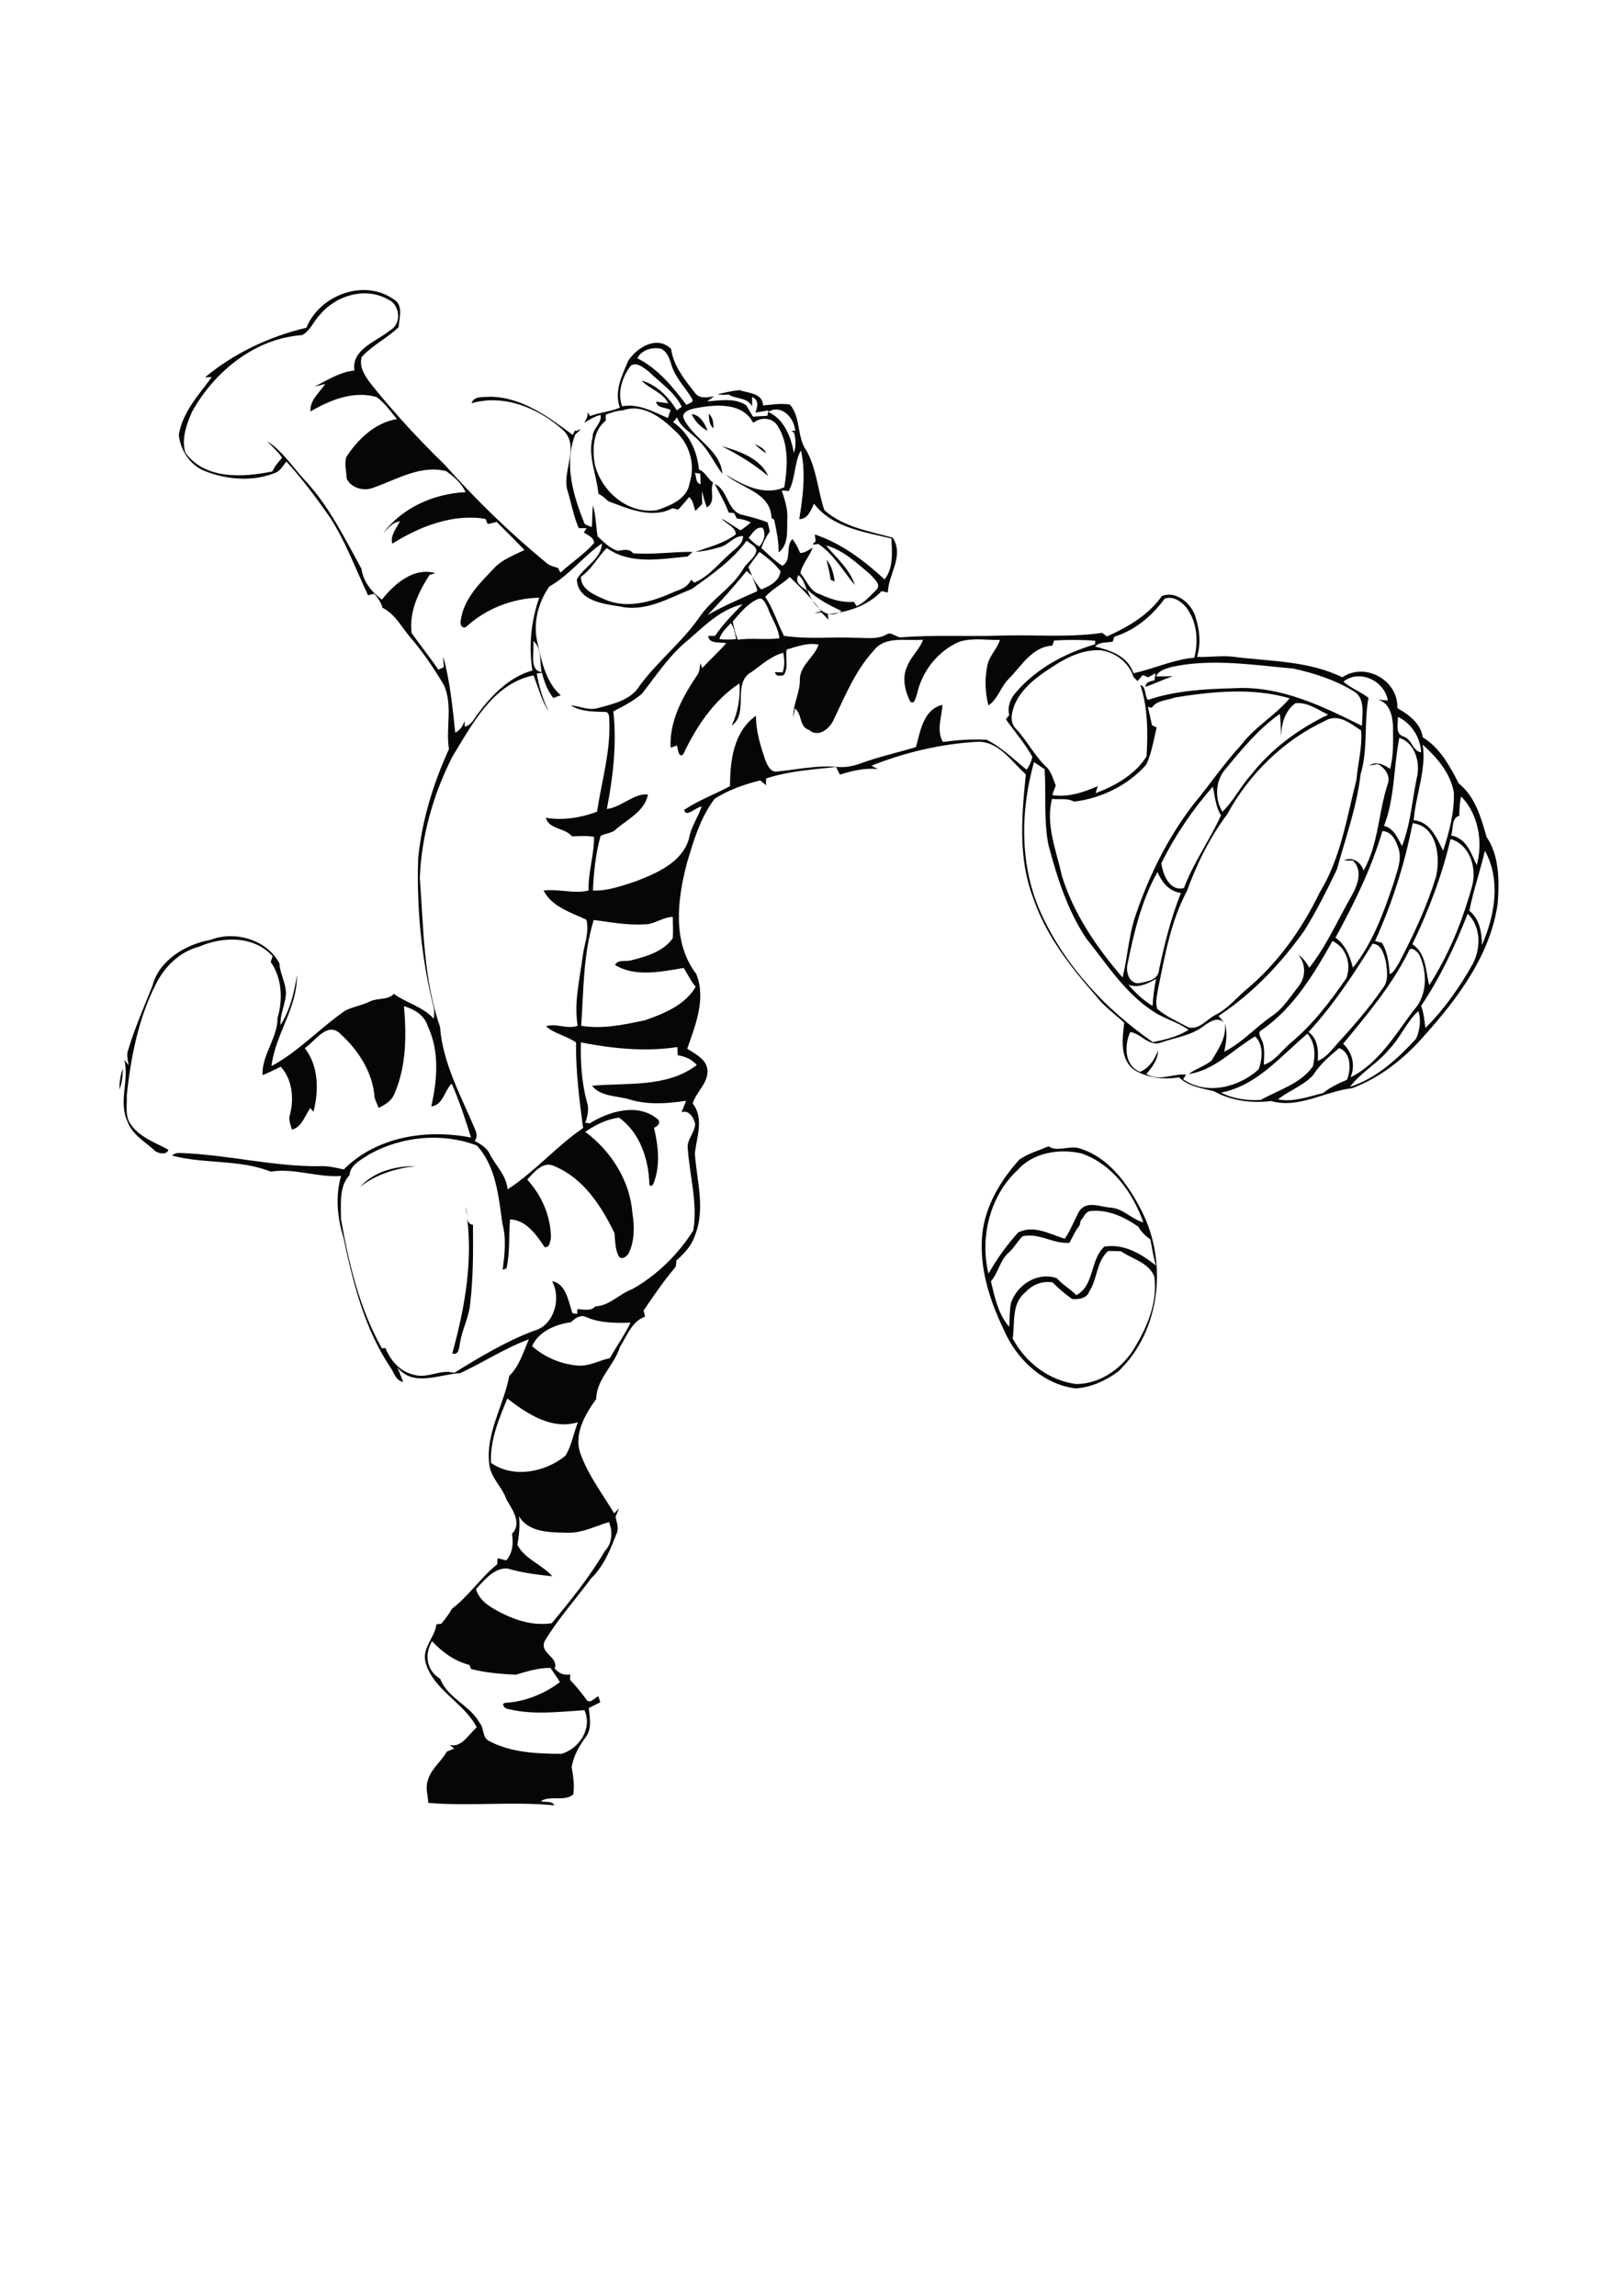 <?xml version="1.0" encoding="utf-8"?>
<!-- Generator: Adobe Illustrator 21.0.2, SVG Export Plug-In . SVG Version: 6.00 Build 0)  -->
<svg version="1.2" baseProfile="tiny" id="Layer_1" xmlns="http://www.w3.org/2000/svg" xmlns:xlink="http://www.w3.org/1999/xlink"
	 x="0px" y="0px" viewBox="0 0 595 842" overflow="scroll" xml:space="preserve">
<path fill="#050706" d="M165.9,496.4c4.8-17.4,8-35.6,4.9-53.6c0.9,2.1-0.3,6,2.7,6.4c0.1,9.6,0.1,19.2-1,28.7
	c-0.4,5.2-3.1,9.8-3.8,14.9C168.4,494.4,168.3,497.1,165.9,496.4 M132.1,435.3c5-5.6,12.9-7.7,20.2-7.6
	C145.1,428.5,137.9,430.7,132.1,435.3 M406.5,458.8c-4.3,3.8-3.9,10.2-6.9,14.8c-0.9,2.6-3.9,3-6.3,2.8c-2.6-1.8-5-3.9-7.2-6.1
	c-3.7-0.6-7.4,0.8-9.9,3.6c-5.2,4-3.9,11.3-4.7,17c4.7,8.8,13.3,15.4,23.3,16.7c9.3-0.1,17.4-6.2,21.8-14c4.6-7.7,8.1-16.5,6.8-25.6
	c-2.4-5.2-8-6.2-12.2-9.1C409.6,458.8,408.1,458.8,406.5,458.8 M396.4,447.7c-0.1,0.4-0.2,1.2-0.3,1.6c-1.6,2-2.6,4.3-3.8,6.5
	c-6,0.5-11.1-3.8-17.2-2.4c-1.8,1.8-3.1,4.2-5,5.9c-3.3,2.8-3.8,7.4-6.6,10.6c1.4,5.8,2.7,12.2,6.7,16.7c0.2-3,0.1-6,0.7-8.9
	c2.3-6.6,9.8-11.4,16.8-8.9c2.1,2.4,5,3.9,7.1,6.2c6.7-3.4,5-13,10.3-17.8c7.1-1.2,13.5,2.6,18.9,6.9c-0.9-3.1-1.4-6.4-2-9.5
	c-1.7-1.3-3.4-2.8-4.4-4.7c-5-3.5-10.9-6.3-17.2-5.8C398.1,444.1,397.6,446.5,396.4,447.7 M373.4,429c-10.3,9.5-14,24.7-10.8,38.1
	c3.1-5.4,6.7-10.5,10.9-15.1c5.8-2.9,11.5,0.6,17.1,2.3c2.2-3.2,3.5-6.9,5.4-10.3c2.9-3.8,7.7-1.3,11.6-1.1
	c4.5,0.4,7.6,4.3,11.8,5.4c-3.8-10.9-11.4-21.4-22.7-25.3C388.7,421.2,379.1,422.6,373.4,429 M374,425.2c3.3-2.2,7.1-3.3,10.7-4.8
	c3,2.3,8-0.6,11.7,0.9c10,3.1,16.8,12.3,21.5,21.1c10.6,18.9,8.4,45.2-7.6,60.5c-4.5,3.4-10,5.9-15.7,6.3c-12.2-1.5-22-11-26.6-22
	c-5.1-10.7-8.8-22.4-7.7-34.4C361.4,442.2,367.1,432.8,374,425.2 M43.8,399.6c0-2.6,0.3-5.3,1.3-7.7C45,394.5,44.8,397.2,43.8,399.6
	 M303.2,205.3c1.9,2.2,2.6,5.1,3,8c-0.4-0.2-1.1-0.5-1.5-0.7C304.4,210.1,303.7,207.7,303.2,205.3 M264.7,163.6
	c6.4,1.8,14.3,4.5,17.1,11C276.6,170.2,270.8,166.7,264.7,163.6 M276.8,162.8c1.6,0.8,3.5,1.6,4.3,3.4
	C279.5,165.3,278.1,164.1,276.8,162.8 M260,151.7c1.5,1.4,1.8,3.5,1.7,5.4C260.1,155.7,260.1,153.6,260,151.7 M253.7,151.9
	c3.2,0.2,4.8,3.5,5.9,6.1C257,156.7,254.9,154.4,253.7,151.9 M158.5,601.9c-2.9,4.8-2.1,10.8,3,13.8c2.6,7,10.9,9.7,14.4,16.1
	c1.9,2.1,0.8,5.7,3.9,6.9c8,4.1,17.4,4.5,26.2,4.5c6.5-1.9,11.4-9.3,8.4-16c-9.3,0.6-18.8,1.8-27.9-0.4c-1.3,0-3.1-2.2-0.9-2.3
	c7.2-0.5,14.1-3.3,19.8-7.6c-1.1-1.8-2.3-3.5-3.5-5.2c-4.4-0.1-8.6,1.3-12.7,2.5c-5.5-0.3-11-0.7-16.4-2.1c-0.2-0.4-0.5-1.2-0.6-1.5
	C166.7,609.2,162.2,605.9,158.5,601.9 M190.4,556.1c0.4,3.5,0,7-0.6,10.5c2.8,5.3,9.1,7.2,12.8,11.5c-5.6-0.6-11.2-1.3-16.6-2.9
	c-4.9-0.1-8.3,4.3-11.4,7.6c0.9,3.1,3.3,5.3,6,6.9c6.5,3.9,14.1,6.8,21.8,5.6c7-8.4,13.9-17,19.5-26.5c2.7-2.8,2.9-7.1,1.5-10.6
	c-5.3,1.6-10.3,4.3-16,3.9C201.4,562,193.8,561.9,190.4,556.1 M186.1,512.9c-3.1,7.5-6.4,15.4-6,23.6c8.2,5.8,20,3.4,27.3-2.6
	c2.3-3.7,3-8.3,4.6-12.3C202.4,524.5,193.5,518.6,186.1,512.9 M209.5,484.9c-5.6,0.8-11.9,3.3-14.3,8.8c4.6,4.1,10.6,6.6,16.7,7.1
	c4.2,0.4,7.9-1.9,11.8-2.7c2.5-4.4,5.4-8.5,7.6-13c-5.4,0.1-11,0.2-16.1-2C213.2,482,211,483.3,209.5,484.9 M481.7,394.3
	c-3.6,3.9-8.8,5.6-12.9,8.9c5.5,1.1,11.1-1,16.5-2.3c2.6-2.1,5.7-3.6,8.8-4.9c1.6-3.7,1.5-10.2-2.9-11.6
	C487.7,387.4,484.1,390.4,481.7,394.3 M213.1,382.3c-0.2,7.4,0.3,14.8,2.2,21.9c0.9,2.5,0.2,5.2-0.6,7.6c0.4,0,1.2,0.1,1.6,0.2
	c7.1-4.4,17.3-7.5,24.5-1.9c1.9,1.2,0.8,2.9-0.9,3.5c1.5,6.2,2.3,13,0.3,19.1c-0.2,0.8-1,3.3-2,1.7c-0.2-9.1-3.4-19-11.1-24.5
	c-4.5,0.5-8.8,2.7-12.4,5.2c9.5,7.1,16.4,17.9,17.3,29.9c0.8,4.9,0.8,10.1-1.4,14.7c-0.7,1.1-2.5,2.5-3.6,1.1
	c-1.4-2.7-1.3-5.7-1.6-8.6c-4.8-9.9-11.4-20.1-22-24.5c-4.2-2.1-7.5,2.3-10,4.9c5.4,5.9,8.7,13.6,8.7,21.5c-0.4,1.3-0.4,3.5-2.3,3.3
	c-3-4.5-6.8-10-12.7-10.2c-0.5,6,0,12.1-1.3,18c-0.3,0.1-1,0.3-1.4,0.5c0.7-5.6,1.4-11.4-0.1-16.9c-1.4-9.9-2.3-21-9.4-28.7
	c-12.7-4.8-27.3-3.4-39.2,3.1c-2.9,2-7.2,3.8-7.5,7.8c-3.9,4.1-3.1,10.9-3.1,16.2c2.9,16.3,6.8,32.8,15,47.3c0.3,0,1-0.1,1.3-0.1
	c1.9,4.7,5.4,8.7,10.5,9.8c4.9,1.5,9.8-2.2,14.7-0.7c9.4-5.8,19-11.6,29.4-15.5c7.3-1.9,10-12,6.5-18.1c5.2,0.8,6,7.5,7.5,11.7
	c0.4,0.1,1.2,0.2,1.7,0.3c0-0.5,0.1-1.4,0.1-1.8c2.2,0.1,5,0.9,6.6-1c5.2-0.2,8.8-4.6,13.5-6.3c9.1-5.1,16.8-12.7,22.4-21.5
	c1.7-10-1.3-20-2-30c-0.5-3.4,2.7-5.9,2.7-9.2c-0.6-2.3-2.2-5.1-5-4.2c0.6-1.4,1.1-2.8,1.7-4.2c-7.1,1.1-14.6,1.6-21.5-0.7
	c-4.4-1.1-10.1-1-13-4.8c12.8-1.2,27.4,0.8,38.4-7.6c-1.7-2.1-4.4-3.2-7-3.6c0-1-0.1-2-0.1-3C236.8,385.8,224.8,384.6,213.1,382.3
	 M447.9,400.7c4.4,2.3,9.7,3,14.6,2.7c6.5-3.7,14.6-5.9,19.1-12.3c1-4,0.9-8.7-2-12C469.8,387.3,461.1,398.2,447.9,400.7
	 M509.6,384.8c-4.2,5.2-10.5,8.6-14.4,13.8c9.7-3.1,17.5-10.3,24.3-17.7c1.3-3,1.9-6.9,0.8-10.1
	C515.9,374.8,513.8,380.5,509.6,384.8 M413.9,361.1c2.6,3,5.5,5.8,8.9,7.8c0.2-3.3,0.6-6.7,1.3-9.9
	C421,360.7,417.5,362.6,413.9,361.1 M516.7,349c-6.2,12.5-15.2,23.1-24,33.8c3.4,3.1,4.6,8.1,2.7,12.3c10.2-5,16.4-15.6,23.1-24.5
	c5.2-5.5,5.2-14.2,2-20.7C519.7,348.8,517.4,346.7,516.7,349 M503.5,346.1c-7,11.3-14.4,22.5-23.5,32.4c3.4,2.4,3.7,6.8,3.4,10.6
	c3.1-1.3,5.1-4,7.2-6.4c5.9-6.4,11.6-13,16.6-20.2c2.3-2.7,1.6-6.5,1.2-9.7C507.7,350.1,506.9,346.3,503.5,346.1 M462.8,377.8
	c-1.4,0.6-0.7,2-0.2,3.1c1.6,2.9,1.1,6.4,1,9.6c4-1.3,6.4-5,9.5-7.7c8.2-6.8,14.8-15.3,20.8-24.1c1.9-5.1,0-11.2-5.1-13.6
	C482,357.2,474.5,369.7,462.8,377.8 M236.4,339c-6.2,0.4-12.4-0.8-18.6-1.6c-3.9,12.6-3.7,25.8-4.6,38.8c7.8,1.3,15.7-0.4,23.3-2
	c7-2.4,14.8-5.6,18.7-12.3c-1.8-2.1-2.9-4.6-4.4-6.9c-8.1,1.3-17.6,3.5-25.2-1.1c1.2-2.2,3.9-1.1,5.9-1.7c5.6-1.4,11.8-3.2,15.3-8.1
	c0.2-2.6,0-5.2,0-7.8C243,336.3,240.1,339.1,236.4,339 M521.3,368.9c1,2.6,1.2,5.3,1.6,8.1c6.9-6.9,12.6-15,17.3-23.4
	c3.1-5.8,3.1-13.7-1.8-18.5C533.8,346.8,528.4,358.4,521.3,368.9 M413.5,354.1c-0.4,2.8,0.8,6.5,4.1,6.5c3.1-0.6,7.4-1.1,7.6-5.1
	c2-9.5,4.4-19,8-28c-4.3-0.6-7-3.9-8.6-7.7C418.7,330.3,415.9,342.3,413.5,354.1 M539,334c3.8,3.1,4.6,8,4.6,12.6
	c4.8-10.8,7-24,1.1-34.6C543,319.4,540.5,326.5,539,334 M518.1,346.3c5.2,3.4,4.8,9.9,6.2,15c7.2-11.2,12.2-23.6,15.7-36.3
	c1.8-6.6-0.7-15.2-7.9-17.3C529,321,524.1,333.9,518.1,346.3 M507.1,304.8c-4,13.7-10.4,26.6-17.2,39.1c3.7,2.6,5.3,6.8,6.4,11
	c7.3-9.1,11.3-20.3,15-31.3c1.1-4,3-8,1.8-12.2C512.2,308.6,510.7,304.9,507.1,304.8 M518.2,301.9c-2.9,14.9-7.5,29.4-13.8,43.2
	c0.8,0.2,1.7,0.5,2.6,0.7c2,3.5,2.5,7.5,2.8,11.5c1.7-0.8,2.4-2.7,3.4-4.2c5.3-10.1,10.1-20.4,13.5-31.3
	C528.5,314.6,527.3,303,518.2,301.9 M535.3,299.2c-2.9,0.7-2.1,4.8-3,7.2c5.6,1,7.3,6.4,9.4,10.9c2.4-8.4,0.6-18.8-5.7-25.2
	C535.4,294.3,535.4,296.8,535.3,299.2 M426,316.6c0.6,4.1,3,10.4,8.3,9.1c3.5-9.4,9.5-17.6,13.6-26.7c-2-3.1-2.2-6.9-3-10.5
	C437.4,297,431,306.5,426,316.6 M382.1,335.4c8.8,19.1,23.7,34.9,40.8,46.8c4.5-0.9,9.1-2,13.1-4.5c-3.9-2.9-8.9-4-13-6.8
	c-10.3-6.7-17-17.3-24.5-26.7c-6.9-10.3-10.7-22.3-13.9-34.3c-1.8-9.2-0.8-18.5-1.4-27.8c-1.3-0.9-2.6-1.7-3.9-2.6
	C374.2,297.8,374,317.9,382.1,335.4 M521.9,273.1c1.4,9.2-2.6,18.5-3.3,27.7c6.1,0.6,8.4,6.5,10.8,11.2c2.2-6.9,4.2-14.1,3.9-21.5
	C532,283.4,527.1,277.8,521.9,273.1 M513.3,270.6c-2.1,10.7-1.6,22-5.6,32.3c3.7,0.9,5,4.5,6.6,7.4c3.1-7.9,3.7-16.6,5.4-24.9
	C521.1,280,519.3,272.5,513.3,270.6 M512.8,262.9c0.1,2.5-1.1,6.2,2,7.2c3.2,0.9,3.3,5.4,6.5,5.8
	C521.1,270.5,517.7,265.2,512.8,262.9 M486.2,264.3c-15.3,7.1-28,19.6-36,34.3c-6.3,8.4-11.2,18.2-14.8,28.2
	c-5.9,11-8,23.4-10.5,35.4c-0.4,2.6-1.2,5.2-0.4,7.8c3.4,2.9,7.6,4.7,11.5,6.8c4,0.9,6.6-2.9,9.7-4.5c4.3-2.1,7.4-5.8,10.9-8.9
	c11.8-9.7,20.9-22.4,27.5-36.1c7.7-12.5,9.9-27.3,13.5-41.4c0.5-6,2.2-12,1.7-18C495.6,265.5,490.9,261.5,486.2,264.3 M475.2,257.9
	c-3.8,2.7-5.2,7.6-5.2,12.1c-0.2-2.7-0.2-5.5-0.5-8.2c-7.8,5.5-13.9,12.9-19.9,20.2c-3.8,4.2-4.1,10.9-1.2,15.7
	c4.1-3.9,6.6-9.2,10.4-13.4c7.5-9.6,17.5-17,28.4-22.2C483.5,260.3,479.5,257.4,475.2,257.9 M431,255.8c-2.8,1.1-6.8,1-8.5,3.8
	c-0.3-0.1-1-0.3-1.4-0.3c0.5,2.2,1,4.5,1.5,6.7c0.4,0.2,1.3,0.6,1.7,0.8c-1.1,4.5-1.8,9.3-3.8,13.6C413.8,288,404,292.8,394,294
	c-2.5-1.4-5.4-0.7-8.1-1c-2.4,9.6,1.6,18.8,3.6,28.1c4.3,14,12.8,26.4,22.3,37.4c1.8-7.3,2.2-14.9,4.5-22
	c4.9-14.8,11.9-29,21.4-41.4c6-7.2,11.3-15.1,17.7-22c5-6.6,12.4-10.7,17.7-17C459.3,252.1,444.8,253.6,431,255.8 M492.8,250
	c2.8,2.4,6.3,3.7,9.2,5.9c-1.7,9.1-0.1,18.9-2.9,28.1c-1.4,12-5.5,23.3-8.7,34.9c-3.7,7.7-7.5,15.3-12,22.5
	c-8.6,12.1-19,23-31.4,31.2c0.7,0.8,1.4,1.6,2,2.4c-2.5-2.3-5.4-0.2-7.6,1.4c-4.5,3.4-10.2,4.1-15.4,5.9c-4.4,1.8-7.6-3.4-11.4-3.8
	c-2.2,4.8-2.2,12.3,3.6,14.6c3.4-1.4,5.3-4.5,6.6-7.8c0,3.4-2.2,6.1-4.3,8.6c4.8,2.8,9.7-0.2,14.6,0.2c-0.3,0.4-0.8,1.3-1.1,1.7
	c8.6,6,20.4,3,27.7-3.6c1.4-3.8,1.9-9.1-1.3-12.1c-8,4.7-14.9,12.5-24.4,13.8c2.7-2,6-2.9,8.5-5c2.4-4.1,5.5-8.4,4.8-13.5
	c1.1,3.4,0.5,6.9-0.2,10.3c6.4-3.2,11.2-8.6,16.9-12.7c4.6-2.8,7.3-7.5,10.6-11.6c2.5-3.4,2.4-8-0.4-11.3c1.8,1.2,3.1,3,4.1,4.8
	c6.1-7.7,10.1-16.8,14.9-25.3c2.4-4.1,5.2-9.9,1.1-14c-1.1,0-2.2,0-3.3,0c3.1-1.6,6.3,0.6,7.2,3.7c5.6-10,5.4-21.6,9-32.2
	c0.8-2.9-1.4-5.6-3.7-6.9c-1.1,0.2-2.1,0.4-3.2,0.6c2.5-1.8,5.4-0.4,7.6,1.2c1.4-5,1.1-10.3,1.1-15.5c-0.1-3.9-1.3-9-5.7-9.9
	c1.3,0.1,2.5,0.2,3.8,0.3C507.9,249.6,498.6,245.3,492.8,250 M386.6,244.2c-5.6,3.6-11.5,7.7-14.3,14c-1.2,2.9-2.1,6.7,0.4,9.1
	c4.2,4.5,7,10.3,11.6,14.4c1.5,1.9,2.1,4.2,3,6.4c-0.5,1.2-0.9,2.3-1.3,3.5c5.8,0.9,11.5-1,16.7-3.3c-0.3,0.8-0.5,1.7-0.8,2.6
	c7.2-2.7,14.6-6.9,18.7-13.5c0.5-8.7,0.5-17.9-2.3-26.2c2.3,0.7,1.4,3.8,2.8,5.5c10.1-3.5,21.1-4,31.7-4.3
	c16.7-1,32.2,6.5,46.8,13.8c0.1-4.4,1.4-10.5-3.4-12.9c-6.6-4-14.1-6.4-21.7-8.1c-14.8-1.3-30-3.8-44.7-0.6
	c-2.1,0.7-4.8,1.2-5.7,3.5c2,0,4.1-0.1,6.1-0.1c-3.4,1.2-6.6,2.7-10,3.9c0.1-1.9,1.9-2,3.3-2.4c0.1-0.9,0.3-1.7,0.4-2.6
	c-0.9,0.5-1.8,1-2.7,1.5c-0.7-0.3-1.4-0.6-2-0.8c-0.6,0.7-1.3,1.4-1.9,2.2c-0.5-0.5-1-1-1.5-1.5c-1.6-5.2-6.5-9-11.9-9.8
	C397.7,238.1,391.8,240.8,386.6,244.2 M195.6,235.1c0.6,3.6-1.7,10.8,3.1,11.4C197.9,242.8,198.8,237.5,195.6,235.1 M263.9,234.4
	c2,0.2,4,0.2,6.1,0c-0.3-2.1-0.7-4.1-1.9-5.9C266.5,230.3,264.5,232,263.9,234.4 M250.8,236.1c-6,5.3-10.4,12.1-15.3,18.3
	c-3.1,2.7-6.9,4.6-10.5,6.5c1.3,12-0.1,24-2.4,35.8c5.3-0.6,10.2-6,15.1-5.3c-1.2,6.1-7.3,8.9-11.6,12.6c-1.5,1.7-4,1.5-5.8,2.6
	c-1.8,6.5-2.5,13.3-2.8,20c5.4,0.2,10.5-1.7,15.5-3.3c7.8-3,17.1-6.9,19.7-15.6c0.7-4.3,3.3-7.8,4.7-11.9c-2,0.1-5.9,4.3-6.4,1.2
	c5.2-3.5,11.3-5.7,16.8-8.7c0-9.3,1.3-20,9.5-25.8c0,5.5,1.6,10.9,3.4,16.1c0.7,1.8,1.7,4.3,3.9,4.4c7.6-0.7,15.2-2.5,22.9-1.7
	c2.9,0.2,5.7-0.4,8.4-1.4c6.6-2.4,13.4-3.9,20.1-5.9c1.6-5.7,2.7-13.9,9.7-15.5c-0.2,4.5-2.3,9.4,0.2,13.6c5.3-0.7,10.6-1.1,16-0.8
	c5.5,2.7,10,7.2,14.7,11c1-1.4,1.7-3,2.1-4.7c-2.7-5-6.5-9.2-9.7-13.8c0.4-0.5,0.8-1,1.2-1.5c-0.7-3.1,0.4-6.1,2.5-8.4
	c7.5-8.8,18.1-14.4,29-17.6c0-0.3,0.1-1,0.1-1.3c-5-0.4-10.1-0.4-15.1-0.1c-0.2,0.5-0.5,1.4-0.7,1.9c-7.1,0.3-11.2,7.2-15.6,11.8
	c-3.2,2.9-4.2,7.7-7.8,10.1c-1.3-4.8-1.4-9.9-0.4-14.7c0.7-3.5,3.6-6,4.6-9.3c-5,0.1-10.2-0.9-15,0.7c-7.8,3.4-13.6,10.8-15.4,19.1
	c-0.5,1.1-0.8,4.1-2.5,2.8c-1.9-3.9-3.1-8.6-1.2-12.7c1.3-3.7,4.6-6.3,5.9-10c-6,0.6-13.9-1.6-18.1,4c-6.8,7.4-10.5,16.7-14.8,25.6
	c-1.5,3.2-5.6,6.4-8.9,3.5c-3.7-1.1-2.5-5.9-5.2-7.9c-0.2,1.1-0.4,2.2-0.6,3.3c-0.2-4.9,2.7-9.4,2.4-14.3c0.4-5.1,5.4-7.9,6.9-12.4
	c-4-0.8-7.9,0.7-11.7,1.8c-0.6,3.1,0.8,6.6-1.1,9.4c-1.2,0.3-3,0.6-3.2-1.1c0.7,0,2.1,0.1,2.8,0.1c0.8-2.4,0.7-4.8,0.2-7.2
	c-4.5,1.2-8,4.5-11.7,7.1c-7.2,4-0.7,15.2-7.2,19.6c2.3-4.8,3.2-10.2,2.9-15.5c-9.5,6.2-16,16.1-20.7,26.1c-1.8,1.4-1.9-2.3-2.3-3.3
	c-0.8,0.3-1.6,0.6-2.3,0.8c-0.5-9.8,4.5-18.9,9.9-26.8c0.8-1.3,0.8-2.8,1-4.2c0.2,0.4,0.5,1.3,0.7,1.8c2.9-3.1,6-5.9,8.8-9.1
	c-2.2-0.6-6.3,0.5-6.6-2.7c0.6,0,1.8,0,2.5,0c2.9-4.3,6.5-7.9,10.1-11.6C263.5,223.7,257.5,230.6,250.8,236.1 M427.2,219.6
	c-4.6,6.3-10.9,11.6-18.4,13.9c-0.2,0.5-0.5,1.4-0.6,1.8c-2.2,0.5-4.8,0-6.5,1.8c5.8,1.5,12,3.5,14.1,9.8c7.5-1.6,14.5-5,22.3-5.7
	c1.6-6.2,1-13.3-3-18.5C433.3,220.5,430.1,218.4,427.2,219.6 M278,219.7c-3.8,1.7-6.5,5.1-9.2,8.2c0.4,2.3,1,4.5,1.8,6.7
	c5.1-0.7,10.2,0.1,15.3-0.5c-0.4-4.1-3-7.5-4.3-11.3C280.8,221.4,280,218.8,278,219.7 M296.1,216.2c1.8,5,6.6,11.9,12.6,7.9
	C304.3,222,299.8,219.7,296.1,216.2 M292.9,210.9c-1.6,2.7,1.2,4.4,3.2,5.7C295.2,214.6,294.7,212.3,292.9,210.9 M278.6,202.4
	c-1.4,1.8-2.8,3.7-4.1,5.6c0.5,1.1,0.9,2.1,1.4,3.2c-0.7-0.6-1.3-1.2-2-1.8c-4.6,5.6-9.3,11-14.4,16.2c5.9-3.4,12.1-6,18.3-8.8
	c-0.3-1.9-1.2-3.6-2-5.4c1,1.7,2.1,3.3,3.4,4.8c3-1.2,6.8-3.1,7.1-6.7C284.3,206.7,281.4,204.5,278.6,202.4 M253.8,216
	c-8.4,3.3-17,8.6-26.5,6.4c-6-0.9-15.4-2.1-15.7-9.9c2.6-4.7,9-7.4,9.2-13.2c-6.8,4.7-12,11.7-19.3,15.8c-4.1,5.9-6,13.3-4.4,20.4
	c1.5,6.9,3.2,14.8,8.6,19.5c-0.9,0.3-1.8,0.6-2.7,1c-2.2-2.7-3.3-5.9-4.2-9.2c-0.5,0-1.4,0.1-1.9,0.2c0.8,4.8,2.2,9.5,4.4,13.9
	c-2.7-4-3.8-8.8-5.6-13.2c-14.8,3-22.4,17.8-29.7,29.7c-7,13.8-11.4,29-12,44.6c1.4,18.2,1.3,37,7.4,54.5c1,13.4,7.7,25.4,12.8,37.5
	c0.6,1.4,1.1,3.1-0.1,4.4c2,1.1,4.1,2.3,5.3,4.3c2.2,4.7,6.3,8,6.8,13.5c10-6.5,17.8-15.7,27.7-22.5c-1.4-10.4-2.7-20.8-2.6-31.4
	c-3.4-2.4-7.8-3.1-11-5.9c3.7-1.3,7.7,1.2,11.6-0.2c-1.4-8.4,0.7-16.8,1.8-25.1c0.5-4.6,2.6-9.2,1.4-13.8
	c-5.7-2.7-12.6-4.7-15.7-10.7c5.5-0.7,11,1.3,16.5,0c-0.2-6.7,2.1-13.1,2-19.7c-2.7-0.5-5.4-0.2-8.1-0.2c-2.6-3.2-8.3-2.4-9.6-6.8
	c6.2,1.1,12.9,0,18.8-2.2c1.7-11.2,5.1-22.4,4.5-33.8c0-1.1-0.1-2.9-1.6-2.8c-4.3-0.1-8.8-0.1-12.6-2.4c3.4,0.2,6.8,2.1,10.3,0.9
	c5.6-1.5,11.9-2.9,15.1-8.2c6.8-9.2,16-16.3,22.4-25.8c4.5-6.2,11.4-10.1,15.4-16.7c1.3-2.6,4.4-4,5-7c-0.3-1.8-2.3-2.5-3.6-3.6
	C268.6,205.6,261,210.8,253.8,216 M274.6,197.2c1.2,1.2,2.4,2.5,4,3.2c1.6-2,2.5-4.4,1.2-6.8C277.2,193,276.1,195.7,274.6,197.2
	 M254.9,173.4c0.6,1.4,0.2,3.7,2.1,4.2c0-1.3-0.1-2.6-0.1-3.9C256.4,173.7,255.4,173.5,254.9,173.4 M281.8,151.1
	c5.8,2.5,8.4,9.2,9.4,15c0.9-2.4,0.7-5,0.1-7.4c-0.3-0.2-0.8-0.5-1-0.7l1.4,0C291.4,153.3,286.6,148,281.8,151.1 M228.5,150.5
	c-2.2,0.1-4.3,0.8-6.3,1.6c0,0.6,0,1.7,0,2.2c-4.8,3.7-4.9,10.6-4,16.1c2.5,9.9,12.2,18.3,22.8,16.7c4.9-1.7,11.2-4.1,12-10.1
	c2.2-6.8-0.2-14.6-5.6-19.2C242.6,153.1,235.7,147.9,228.5,150.5 M231.4,134.1c-3.2,4.2-5,9.8-3.2,14.9c6.1-1.1,11.4,2,16.8,4.3
	c0.3-1,0.7-1.9,1-2.9c-1.7-1.1-5-0.6-5.3-3.1c1.5,0.2,2.9,0.4,4.4,0.6c-2-4.1-7-5.3-9.7-8.3c5.6,1.5,9.9,6.1,12.9,10.9
	c0.6-0.5,1.2-0.9,1.8-1.3c-2.7-5.5-8-8.9-12.3-13.1C236.1,134.9,233.6,132.6,231.4,134.1 M233.8,131.4c7.6,3.8,13,10.5,18,17.1
	c0.8-0.6,2.8-0.8,2.1-2.2c-2.3-4-5.9-7.4-7.4-11.9c-0.8-2.4-1.5-5.3-4-6.5C239.3,127.2,235.3,128.3,233.8,131.4 M117.3,115.5
	c-2.3,2.3-3.4,5.8-6.5,7.4c-17.3,1.2-32.2,13.4-40.4,28.2c-2,4.6-3.9,9.9-2.4,14.9c7.2,10,21.3,9.1,31.9,6.9c0.9-1.9,2.2-3.5,3.6-5
	c-1.5-2.3-3.7-4.1-5.5-6.1c5.7,3.6,9.4,9.6,14,14.5c8.8,9.4,14.4,21.1,20.6,32.3c0.7,4.8,3.7,8.5,7.5,11.3c4.6-5.8,11.7-12,19.6-9.7
	c-0.5,0.2-1.6,0.5-2.1,0.6c-4.1,6.3-7.6,13.7-6.6,21.4c3.2,4.5,6.7,8.8,9.8,13.4c0.5-0.2,1.5-0.7,2-0.9c-0.1-1.3-0.2-2.6-0.2-3.9
	c2.5,9.1,3.4,18.5,4.4,27.9c1.7-0.9,2.9-2.4,3.4-4.4c0,0.6,0.1,1.7,0.1,2.2c2.6-0.6,3.5-3.2,5-5c5-6.7,11.5-13.3,19.8-15.6
	c-1.4-9-0.5-18.1,2.5-26.7c-9.7,0.2-19.5,4-26.7,10.6c-1.4,1.1-2.5-0.7-2.1-2.1c1-8.3,7.5-14.3,13-20.1c3-2.7,6.8-4.1,10.4-5.9
	c-3.4-3.5-6.8-6.9-10.2-10.3c-1.1,0.3-2.2,0.6-3.3,0.8c-0.2-0.5-0.6-1.4-0.8-1.9c-12-2-24.2,2.8-34.2,9.1c-0.8-3.1,1.5-5.6,2.8-8.2
	c-2.7,0.3-4.2,2.5-6,4.2c6.9-9.3,18.7-14.4,30.1-14.9c-1.4-3.2-4.3-5.7-7.1-7.7c-9.4-2.4-18,3-26.6,6c-3.4,1.5-8.2,0.3-9.9-3.2
	c-0.1-2.7-1-5.6-0.1-8.1c4.3-6.5,10.5-12.5,18.5-13.8c-2.3-2.8-4.5-6-7.5-8.1c-8.4-2.4-17,1.1-24.2,5.3c-0.3-4.3,3.4-6.9,5.4-10.1
	c-1.3,0.3-2.6,0.7-4,1c4.8-2.3,9.3-5.4,14.7-5.9c-1.1-7.9,8.1-10.6,13-14.7c4.5-2.3,3.8-9.6-0.7-11.4
	C134.1,105.1,123.2,108.3,117.3,115.5 M112.4,120.2c4.8-11.9,21-18.1,31.9-10.5c3.8,2,2.2,6.9,1.9,10.3c-4.1,4-9.6,6.6-13.5,10.9
	c-1.2,4.1,1.7,7.7,4,10.7c8.2,10.1,17,19.7,26.3,28.7c11.5,12.9,24,25.1,37.4,36.1c1.2,1.1,2.8,1.4,4.3,1.9c0.3,0.6,0.6,1.1,0.9,1.7
	c4-3.7,8.7-6.7,12.3-10.8c0.1-2.1-2.3-2.9-3.7-3.9c0.2-0.4,0.7-1.2,1-1.6c-0.7,0-2.2,0-2.9,0c-2-4.6-2.8-9.6-4.3-14.4
	c-1.6-7.1,4.8-16-1.6-21.7c-8.8-7.9-21.6-13.2-33.4-9.7c0.7-2.8,4.7-2.2,6.9-2.4c11.7,0.2,21.3,7.4,30.2,14c0.3-0.6,0.5-1.1,0.8-1.7
	l0.2,0.3c0.5-0.2,1.5-0.5,2-0.7c-0.7,0.7-1.4,1.3-2.1,2c-4.2,10.9-0.7,22.5,3.5,32.8c0.9,0.4,1.7,0.8,2.6,1.1c0.2-2.7,0.1-5.4,0.4-8
	c1.1,3.7,1.1,7.6,1.7,11.4c2.2,2,4.5,4.5,7.5,5.3c1.9-0.2,4.1-1,5.5,0.9c7.3,0.6,14.6-0.6,21.9-0.5c-0.7,0.6-1.3,1.1-1.9,1.7
	c-9.9,0.9-20.9,3.1-29.6-3.1c-3.4,3.3-5.5,7.8-9.5,10.5c-0.1,4.8,5.2,6.8,8.9,8.4c8.5,3.7,18,0.5,25.9-3.1c2.4-0.7,4.5-1.9,5.7-4.2
	c0.3,0.3,0.8,0.8,1,1.1c5.4-2.2,8.9-6.9,13.1-10.6c2-1.9,4.8-3.4,4.9-6.5c-3.4-0.1-5.3,3.2-8.3,4c-3,0.9-6,1.6-9.2,1.8
	c5-1.8,10.4-3.1,14.8-6.4c0.1-2.7-3.6-3.9-5.2-5.8c2.4,1.2,4.6,3,7,4.3c1.3-0.9,2.5-1.8,3.7-2.9c-1.6-0.8-3.3-1.3-5.1-1.4
	c-0.3-0.7-0.7-1.3-1-2c-0.5-0.1-1.5-0.2-2-0.2c-1.3-3.7-3.4-7-5.1-10.5c4.8,2.1,4.4,9.4,9.6,11.2c3.3,0.8,6.6,1.6,9.8,2.9
	c0.3,1.1,0.5,2.2,0.8,3.3c-1.3,1.9-2.4,3.9-3.1,6.1c2.5,2.3,4.9,4.7,7.7,6.5c3.6-2.1,1-7.3,3.7-9.8c1.2,1.6,2.1,3.3,2.8,5.1
	c1.8,0,3.2-1.1,4.6-2c-1.1,3.3-3.8,5.9-4.5,9.4c2.3,2.6,3.5,6.7,7.1,7.7c3.9,1.8,8.1,3.2,12.5,2.8c0.3,0.4,0.8,1.2,1,1.6
	c3-1.3,5-3.8,7.3-6c1.9-2-1-4.1-2.2-5.6c-5-4.2-9.9-8.9-16.3-10.7c3.8,4.6,8.7,8.7,10.6,14.6c-4.3-5.1-7.6-11.2-13.4-15.1
	c-0.6,0.1-1.7,0.2-2.2,0.2c0.3-0.3,0.9-0.9,1.2-1.2c-0.1-0.6-0.2-1.9-0.3-2.5c9.8,3.3,18.1,9.6,25.6,16.5c3.3-4.3,2.7-9.9,2.5-15
	c-10-2.4-21.9-4.1-28.4-12.8c-1.1,2.3-2.2,5.7-5.4,5.7c1.3-8.2,2.5-17,0.6-25.2c-2.5,4.3-1.9,10.3-4.5,14.9
	c-0.6-0.1-1.8-0.2-2.5-0.2c1,3.3,2.2,6.6,2,10.2c-0.2,4.2,0.7,9.6-3.2,12.5c0.1-4.1-0.8-8-1.6-12c-0.3-0.2-0.8-0.5-1-0.7
	c-0.3-9.4-11.1-10.7-16.8-15.9c6.2,3.9,14.2,8,21.5,4.7c1.2-7.5,1.8-15.9-2.5-22.6c-2-3.1-6.2-3.2-8.9-1c-3.8-7.5-13.5-6.8-20.5-5.5
	c-2.2,0.3-6.6,1.4-4.7,4.5c3.7,7.1,13.2,11,13.9,19.7c-3-3.9-4.9-8.5-8.5-12c-2.7-3-6.7-4.8-8.2-8.8c-0.3,0.7-0.8,1.2-1.4,1.8
	c5.8,4,8.8,10.5,9.5,17.4c2.4,0.9,3.2,3.5,5.2,4.8c-1.4,3,1.2,7-2.3,9.1c-0.8-2-1.3-4-1.8-6.1c0,1.6,0,3.2,0.1,4.8
	c-0.8,0.9-1.7,1.7-2.5,2.6c-0.7-1.7-0.8-3.9-2.3-5.1c-1.3,1.6-2.7,3.1-4,4.6c-0.7-0.2-1.4-0.3-2.1-0.5c-7.6,4-16.2,0.2-23.6-2.6
	c-1.1-1.1-2.3-2.1-3.6-2.7c-0.6-7-4-13.8-2.1-20.8c-0.1-3.2,3.5-5,2.9-8.1c-2.2,0.5-4.1,1.7-6,2.9c0.7-1.2,1.5-2.5,1.2-4
	c0.2,0.4,0.7,1.1,1,1.5c3.5-1.4,7.4-1.6,10.9-3.1c-2.2-6.1,0.8-11.8,3.1-17.3c3.4-4.9,10.5-9.3,15.7-4.2c0.8,6.1,4.9,11.2,8.6,15.9
	c1.6,2.5,4.7,1.9,7.2,1.4c-0.7,0.5-2,1.5-2.6,1.9c4.8-0.3,9.9-1.4,14.3,1.4c0.8,1.4,1.7,2.8,2.5,4.2c1.8-0.1,3.5-0.2,5.3-0.3
	c0.1-0.5,0.3-1.5,0.4-2c-1.6,0.3-3.2,0.6-4.8,0.8c0.8-2.1,1.4-4.6-1.2-5.7c0,1.2,0,2.3,0,3.5c-1.7-3.5-5.9-2.6-8.6-4.4
	c-1.4,0.1-2.8,0.2-4.1-0.1c2.7-0.6,5.3-1.3,8.1-1.5c3.3,1.1,8.5,1.1,8.6,5.6c3.3-0.3,6.6-0.9,9.9-0.3c4.1,4.9,2.4,11.9,6.1,17
	c3.7,6.7,4.1,14.6,6.5,21.7c6.9,6.2,16.5,7.7,25.1,10.1c4.3,6.8-1.7,13.4-1.8,20.1c-0.6-0.1-1.8-0.4-2.3-0.5
	c-5.1,5.4-12.5,7.8-19.7,8.4c0,0.5,0.1,1.5,0.2,2.1c-0.8-0.9-1.7-1.8-2.6-2.7c-0.6,0.1-1.9,0.2-2.6,0.3c0.8-0.3,1.6-0.5,2.5-0.7
	c-3.3-4.7-7.4-8.6-11.5-12.6c-2.8,2.7-6.4,4.4-9,7.3c3,4.4,4.5,9.7,6.9,14.3c8.7,1.3,17.7,0.3,26.5,0.7c3.6,0,7.5,0.7,10.9-1.1
	c2-1.5,3.8,1.3,5.9,0.9c12-0.9,24-0.2,36-0.6c12.5-0.4,25,0.8,37.4-1c0.6,0.5,1.2,0.9,1.8,1.3c7.6-3.4,15.2-7.8,20.1-14.8
	c5-2,10.3,2.3,12.1,6.9c1.7,4.9,2.4,10.4,0.8,15.4c4.3,0.2,8.5-0.5,12.8-0.1c13.6,1.8,27.9,1.4,40.5,7.6c8.4-5.7,20.6,1.1,20.2,11.3
	c4.2,2.4,8.6,5.6,9.3,10.7c6.3,3.8,9.9,10.5,13.2,16.9c6,4.8,8.2,12.5,10.2,19.6c4.8,7.1,4.7,16.3,4.1,24.5
	c-2.7,18.8-14.5,34.6-26.9,48.4c-7.2,8.3-16.1,15.4-26.5,19.3c-10,1.1-19.5,7.6-29.7,4.7c-7.2,0.9-14.7-0.1-21-3.6
	c-4.4-1.1-9.3-1.7-12.8-5.1c-5.5,0.9-11.5,0.3-16.4-2.7c-5.4-3.9-4.4-11.5-3.7-17.3c-3.5-3.3-7.5-6-10.4-9.9
	c-9.4-10.7-18.4-22.2-23-35.9c-5.6-14.5-4.2-30.2-2.7-45.3c-5.4-4.8-10.2-12.7-18.5-11.9c-13,0.8-26,3.9-38.1,8.7
	c0.6,0.3,1.7,1,2.3,1.3c-4.7-0.6-9.4,0.6-13.9,2c-0.5-0.9-0.9-1.9-1.4-2.8c-8.6,0.9-17.4,1.5-25.7,4.2c0,0.6,0,1.9,0,2.5
	c-0.7-0.6-1.4-1.2-2.1-1.8c-5.9,1.5-11.8,3.5-16.8,6.8c-5.2,6.9-7.7,15.4-10.1,23.5c-3.5,13.3-5.5,29,3.4,40.7
	c3.7,9-0.3,18.8-3.3,27.4c2.9,2,6.8,3.6,7.4,7.6c0.5,4.9-4.2,8.3-5.4,12.5c4.3,5.5,1.4,12.3,0.8,18.4c0.7,10,4,20.6-0.1,30.3
	c-1.2,3.6-3.9,6.4-6.7,8.9c0,0.8-0.1,1.6-0.3,2.4c-4.3,5-8,10.5-11.7,15.9c0.1,0.6,0.4,1.7,0.5,2.3c-4.9,1.7-6.6,7.1-9.2,11.1
	c-2,6.7-8.6,11.7-8.7,19.1c-4.1,5.6-8.4,13.1-5.7,20.2c2.9,7.9,8,14.6,12.3,21.7c0.6-0.6,1.2-1.2,1.8-1.8c-0.4,1-0.9,2-1.3,3.1
	c0.4,1.7,1,3.5,0.7,5.3c-2.4,6.2-4.8,12.6-9.7,17.3c-5.6,7.6-12,14.7-16.9,22.8c-2.3,4.7,5.1,5.8,3.6,10.2c1.4,1.8,3.4,2.6,5.7,2.2
	c0,0.7-0.1,1.3-0.1,2c2.4,2.4,4.4,5.1,6.4,7.7c1.5,0.7,2.7-1.2,4-1.7c0.2,0.5,0.5,1.6,0.7,2.2c-1.4,0.7-2.8,1.4-4.2,2.1
	c0.3,3.5,1.2,7.4-1,10.5c-2.5,3.3-4.6,7-5.3,11.2c0.6,3.3,1.1,6.7,0.6,10c-3.3,2.8-8.6,0.2-11.9,2.5c1.6,0.5,4-0.3,5,1.5
	c-15.4-1.5-30.9,0.4-46.3-0.9c-0.1-2.7-1.1-5.5-0.2-8.1c1.1-4.3,4.9-6.9,7-10.7c0.9-0.4,1.8-0.7,2.7-1.1c-0.4-0.3-1.2-1-1.6-1.4
	c4.3,1.3,7-4,9.9-6.4c-4.7-9.1-15.9-13.6-18.8-23.8c-1.4-5.3,3.4-9.1,4-14c0.6-0.1,1.2-0.1,1.8-0.2c1.4-1.7,2.8-3.5,3.9-5.5
	c6.2-4.7,10.5-11.4,16.6-16.3c0-0.5,0.1-1.6,0.1-2.2c1.1,0.2,2.1,0.5,3.2,0.8c2.4-2.8,2.7-6.3,2.1-9.8c3.8-3.7,0.2-8.9-2-12.5
	c-1.5-4.6-5.7-7.9-6.3-12.8c-1.5-11.5,5.3-21.7,7.3-32.6c3.7-3.5,5.2-8.8,7.2-13.4c-8.8,3.2-16.7,8.5-25.2,12.4
	c-7.6,0.4-17.2,5.2-23-2.1c0.7,1.8,1.4,3.5,2.1,5.3c-2.7-0.4-3.3-3.3-4.6-5.2c-9.6-14.2-13.8-31.2-17.3-47.7
	c-2.3-7.3-3-15.2-0.9-22.6c-8.7,0.6-17.1-3-25.8-1.6c-11.4-4.6-24.3-2.7-36.2-5.9c1.1-1.1,2.6-1,4.1-0.9c16.7,0.7,33,4.9,49.7,4.8
	c3.1-0.2,6.2,0.5,9.2,1.2c12-12.1,30.5-14.9,46.7-11.7c-2.1-6.7-4.3-13.4-7.1-19.8c-2.7,2.6-3.1,7.8-7.5,8.4
	c2.2-9.7,3.1-20.2-1.3-29.5c-1.2-4-5-6.2-8.7-7.3c0.9,10.8,0.9,22-3.5,32.1c-1,2.6-3.4,4.1-5.8,5.2c-0.5-1.2-1.1-2.5-1.5-3.8
	c-0.6-9.1-5.9-17.3-12.5-23.3c-4.8-4.8-9.3,2.7-13.1,5.2c5.1,6.5,5.2,15.5,3.2,23.3c-0.3-0.3-0.9-0.9-1.2-1.3c-2,2.8-3,6.9-6.7,7.9
	c-0.5-1.8-1.4-3.7-0.7-5.6c1.5-6,0.8-12.8-3.4-17.5c-2.2,1.1-4.4,2.2-6.7,3.1c-0.3-7.4,5.5-13.5,5.5-20.9c2-6.8,1.7-14.6-2.5-20.6
	c0.2-0.7,0.5-1.4,0.7-2.1c-6.8-7.6-18.3-7.3-27-3.5c-7.2,1.9-12.7,7.4-15.9,13.9c-6.4,12.6-9.1,26.7-10.6,40.6
	c0.2,3.6-0.8,7.6,1.5,10.7c3.3,4.8,9,6.6,13.8,9.3c-0.6,1.9-3.5,1.4-4.8,0.5c-3.6-3.4-8.4-5.9-10.2-10.8c-3.5-7.3,0.7-15.2-1.2-22.7
	c0.5,0.7,1.1,1.3,1.6,2c-0.3-1.9-0.9-4-0.1-5.9c2.4-7.9,5.7-15.5,8.8-23.2c2.4-9.4,12.2-15.3,21.3-16.9c8.9-3.5,20.7-0.1,25.3,8.6
	c0.2,3.8,2.4,7.2,2.4,11.1c-0.2,3.9-2.2,7.5-2,11.5c3.5-5.4,5.1-12,6-18.3c0.3,12-8,21.8-9.3,33.4c10-5.4,17.8-14,27.1-20.4
	c2.9-1.4,6.1-1.9,9-3.3c2.8-1.4,6.5-0.4,8.8-2.8c4.7,3.4,10.6,4.7,14.6,9.1c0.3-1.8,0.2-3.6-0.3-5.3c-4.3-17.5-6-35.6-5.4-53.6
	c1.4-13.9,5.5-27.3,11.3-40c-1.3-7.7,1.6-16.2-2-23.7c-3.7-6.1-7.7-12.1-12.4-17.5c-3.1-3.7-5.5-8.4-10-10.6c-0.5-2-1.7-3.6-3-5.1
	c-0.6,0.1-1.8,0.4-2.3,0.5c-4.5-9.5-8.1-19.4-13.8-28.3c-5-7.2-10.2-14.2-16.1-20.7c-1.3,1.4-2.2,3.4-4.1,4.1
	c-8.1,3.3-17.5,2.6-25.5-0.5c-5.6-2-9.4-7.7-9.9-13.5c1.4-8.3,7.3-14.6,12.1-21.1c-0.6,0-1.9,0.1-2.5,0.1
	C85.6,129.7,98.7,123.4,112.4,120.2"/>
</svg>
